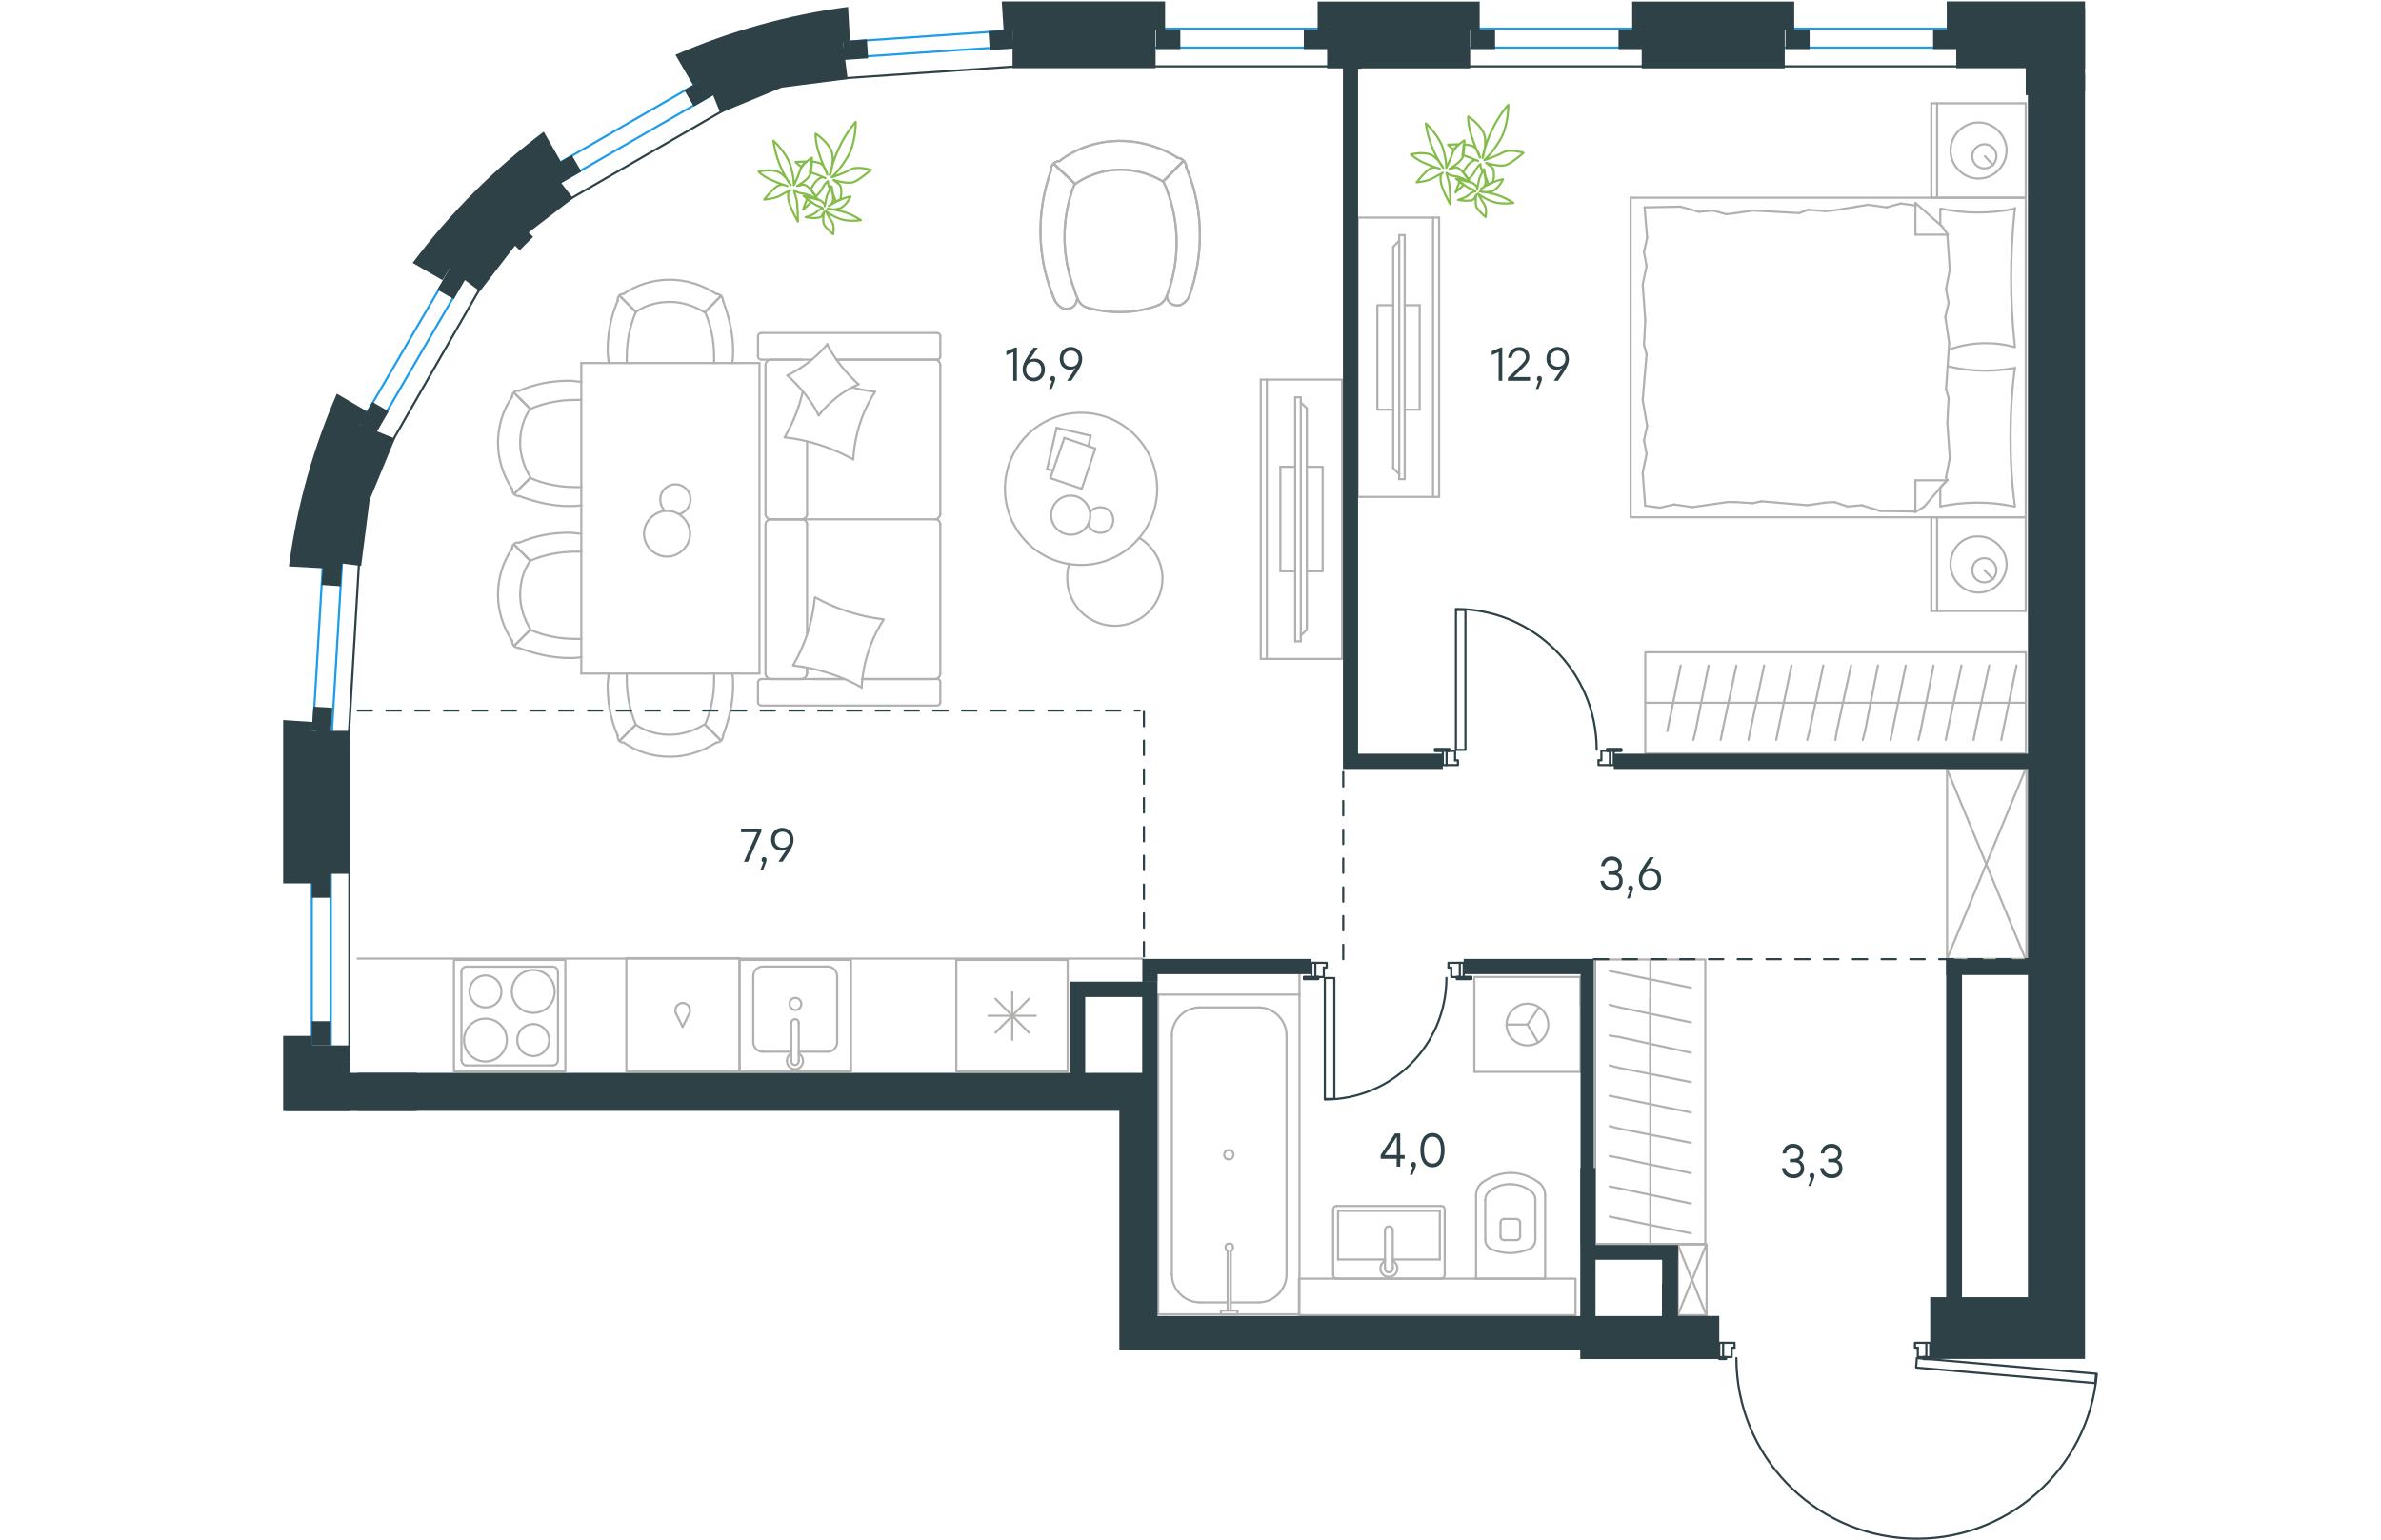 <?xml version="1.0" encoding="utf-8"?>
<!-- Generator: Adobe Illustrator 26.5.0, SVG Export Plug-In . SVG Version: 6.00 Build 0)  -->
<svg version="1.1" id="Слой_1" xmlns="http://www.w3.org/2000/svg" xmlns:xlink="http://www.w3.org/1999/xlink" x="0px" y="0px"
	 viewBox="0 0 1261.1 1070" style="enable-background:new 0 0 1261.1 1070;" xml:space="preserve" width="883" height="571">
<style type="text/css">
	.st0{fill:none;stroke:#1D9CEB;stroke-width:1.5;stroke-linecap:round;stroke-linejoin:round;stroke-miterlimit:22.926;}
	.st1{fill:none;stroke:#B2B1B0;stroke-width:1.5;stroke-linecap:round;stroke-linejoin:round;stroke-miterlimit:22.926;}
	.st2{fill:none;stroke:#B2B1B0;stroke-width:1.5;stroke-linecap:round;stroke-linejoin:round;stroke-miterlimit:22.926;}
	.st3{fill:none;stroke:#2D4146;stroke-width:1.5;stroke-linecap:round;stroke-linejoin:round;stroke-miterlimit:10;}
	.st4{fill:none;stroke:#2D4146;stroke-width:1.5;stroke-linecap:round;stroke-linejoin:round;stroke-miterlimit:22.926;}
	
		.st5{fill:none;stroke:#2D4146;stroke-width:1.5;stroke-linecap:round;stroke-linejoin:round;stroke-miterlimit:22.926;stroke-dasharray:10;}
	.st6{fill-rule:evenodd;clip-rule:evenodd;fill:#2D4146;}
	.st7{enable-background:new    ;}
	.st8{fill:#2D4146;}
	.st9{fill:none;stroke:#84BC4A;stroke-width:1.5;stroke-linecap:round;stroke-linejoin:round;stroke-miterlimit:22.926;}
</style>
<line class="st0" x1="383.8" y1="40.6" x2="517.7" y2="31.5"/>
<line class="st0" x1="381.5" y1="29.7" x2="515.4" y2="20.5"/>
<line class="st0" x1="190.3" y1="114.2" x2="306.5" y2="47.1"/>
<g>
	<line class="st1" x1="1211" y1="359.5" x2="1211" y2="424.6"/>
	<line class="st1" x1="1145.4" y1="424.6" x2="1145.4" y2="359.5"/>
	<line class="st1" x1="1145.4" y1="359.5" x2="1211" y2="359.5"/>
	<line class="st1" x1="1211" y1="424.6" x2="1145.4" y2="424.6"/>
	<line class="st1" x1="1182.2" y1="396.3" x2="1188.4" y2="402.5"/>
	<line class="st1" x1="1149.4" y1="424.6" x2="1149.4" y2="359.5"/>
	<path class="st1" d="M1158.7,392.3c0,10.6,8.9,19.5,19.5,19.5s19.5-8.9,19.5-19.5s-8.9-19.5-19.5-19.5
		C1167.1,372.3,1158.7,381.2,1158.7,392.3z"/>
	<path class="st1" d="M1173.8,396.3c0,4.9,4,8.4,8.4,8.4c4.9,0,8.4-4,8.4-8.4c0-4.9-4-8.4-8.4-8.4S1173.8,391.4,1173.8,396.3z"/>
	<line class="st1" x1="1211" y1="137.4" x2="1211" y2="359.5"/>
	<line class="st1" x1="1151.6" y1="156.2" x2="1151.6" y2="145"/>
	<line class="st1" x1="1156.5" y1="333.8" x2="1134.3" y2="333.8"/>
	<line class="st1" x1="1151.6" y1="338.7" x2="1156.5" y2="333.8"/>
	<line class="st1" x1="936.4" y1="137.4" x2="1211" y2="137.4"/>
	<line class="st1" x1="1134.3" y1="355.9" x2="1134.3" y2="333.8"/>
	<line class="st1" x1="1211" y1="359.5" x2="936.4" y2="359.5"/>
	<line class="st1" x1="1134.3" y1="141" x2="1152.9" y2="157.4"/>
	<line class="st1" x1="1152.9" y1="157.4" x2="1156.9" y2="163.1"/>
	<line class="st1" x1="1151.6" y1="352" x2="1151.6" y2="339"/>
	<line class="st1" x1="1156.5" y1="163.1" x2="1134.3" y2="163.1"/>
	<line class="st1" x1="1156.5" y1="333.3" x2="1140.5" y2="352"/>
	<line class="st1" x1="1140.5" y1="352" x2="1134.3" y2="355.9"/>
	<line class="st1" x1="1134.3" y1="141" x2="1134.3" y2="163.1"/>
	<line class="st1" x1="945.7" y1="239.8" x2="946.6" y2="222.5"/>
	<line class="st1" x1="947.9" y1="296.1" x2="944.8" y2="277.9"/>
	<line class="st1" x1="947.5" y1="315.6" x2="945.7" y2="305.9"/>
	<line class="st1" x1="945.7" y1="305.9" x2="947.9" y2="296.1"/>
	<line class="st1" x1="947.5" y1="246" x2="945.7" y2="239.8"/>
	<line class="st1" x1="944.8" y1="277.9" x2="947.5" y2="246"/>
	<line class="st1" x1="946.5" y1="351.5" x2="944.8" y2="328.5"/>
	<line class="st1" x1="944.8" y1="328.5" x2="947.5" y2="315.6"/>
	<line class="st1" x1="947.9" y1="165.3" x2="946.1" y2="144.1"/>
	<line class="st1" x1="947.5" y1="184.9" x2="945.7" y2="175.1"/>
	<line class="st1" x1="945.7" y1="175.1" x2="947.9" y2="165.3"/>
	<line class="st1" x1="946.6" y1="222.5" x2="944.8" y2="197.7"/>
	<line class="st1" x1="944.8" y1="197.7" x2="947.5" y2="184.9"/>
	<line class="st1" x1="936.4" y1="137.4" x2="936.4" y2="359.5"/>
	<path class="st1" d="M1203.5,241.1c-1.8-16-2.7-31.9-2.7-48.3c0-16,0.9-32.4,2.7-48.3"/>
	<path class="st1" d="M1157.5,243c8.9-3.1,16.7-4.5,26.1-4.5c6.7,0,13.3,0.9,19.5,2.7"/>
	<path class="st1" d="M1203.5,145c-8.4,1.8-17.3,2.7-25.7,2.7c-8.9,0-17.3-0.9-25.7-2.7"/>
	<path class="st1" d="M1203.5,255.8c-6.7,0.9-13.3,1.8-19.5,1.8c-9.3,0-18.2-0.9-27.1-3.1"/>
	<line class="st1" x1="1077.9" y1="348.9" x2="1071.7" y2="349.3"/>
	<line class="st1" x1="1097" y1="351.1" x2="1087.2" y2="352"/>
	<line class="st1" x1="1087.2" y1="352" x2="1077.9" y2="348.9"/>
	<line class="st1" x1="1134.3" y1="355.5" x2="1109.9" y2="355.1"/>
	<line class="st1" x1="1109.9" y1="355.1" x2="1097" y2="351.1"/>
	<line class="st1" x1="1021.1" y1="349.7" x2="1009.2" y2="348.9"/>
	<line class="st1" x1="1071.7" y1="349.3" x2="1059.3" y2="351.1"/>
	<line class="st1" x1="1027.3" y1="348.4" x2="1021.1" y2="349.7"/>
	<line class="st1" x1="1059.3" y1="351.1" x2="1027.3" y2="348.4"/>
	<line class="st1" x1="1009.2" y1="348.9" x2="1003.8" y2="348.9"/>
	<line class="st1" x1="966.6" y1="350.6" x2="956.8" y2="352.8"/>
	<line class="st1" x1="956.8" y1="352.8" x2="947" y2="351.5"/>
	<line class="st1" x1="1003.8" y1="348.9" x2="979.4" y2="352.4"/>
	<line class="st1" x1="979.4" y1="352.4" x2="966.6" y2="350.6"/>
	<line class="st1" x1="1002.9" y1="148.9" x2="1009.2" y2="148.1"/>
	<line class="st1" x1="983.9" y1="147.2" x2="993.6" y2="146.3"/>
	<line class="st1" x1="993.6" y1="146.3" x2="1002.9" y2="148.9"/>
	<line class="st1" x1="946.1" y1="144.1" x2="971" y2="143.6"/>
	<line class="st1" x1="971" y1="143.6" x2="983.9" y2="147.2"/>
	<line class="st1" x1="1059.7" y1="145.8" x2="1071.7" y2="146.7"/>
	<line class="st1" x1="1009.2" y1="148.1" x2="1021.6" y2="146.3"/>
	<line class="st1" x1="1053.5" y1="148.1" x2="1059.7" y2="145.8"/>
	<line class="st1" x1="1021.6" y1="146.3" x2="1053.5" y2="148.1"/>
	<line class="st1" x1="1071.7" y1="146.7" x2="1077" y2="146.3"/>
	<line class="st1" x1="1133.8" y1="142.7" x2="1134.7" y2="142.7"/>
	<line class="st1" x1="1114.3" y1="144.1" x2="1124.1" y2="141.4"/>
	<line class="st1" x1="1124.1" y1="141.4" x2="1133.8" y2="142.7"/>
	<line class="st1" x1="1077" y1="146.3" x2="1101.4" y2="142.3"/>
	<line class="st1" x1="1101.4" y1="142.3" x2="1114.3" y2="144.1"/>
	<path class="st1" d="M1203.5,352c-2.2-16-3.1-31.9-3.1-48.3c0-16,0.9-32.4,3.1-48.3"/>
	<path class="st1" d="M1151.6,352c8.4-1.8,17.3-2.7,25.7-2.7c8.9,0,17.3,0.9,25.7,2.7"/>
	<line class="st1" x1="1157.4" y1="276.6" x2="1156.5" y2="293.9"/>
	<line class="st1" x1="1155.1" y1="220.3" x2="1157.8" y2="238.5"/>
	<line class="st1" x1="1155.6" y1="200.8" x2="1157.4" y2="210.6"/>
	<line class="st1" x1="1157.4" y1="210.6" x2="1155.1" y2="220.3"/>
	<line class="st1" x1="1155.6" y1="270.4" x2="1157.4" y2="276.6"/>
	<line class="st1" x1="1157.8" y1="238.5" x2="1155.6" y2="270.4"/>
	<line class="st1" x1="1156.5" y1="163.1" x2="1158.2" y2="187.5"/>
	<line class="st1" x1="1158.2" y1="187.5" x2="1155.6" y2="200.8"/>
	<line class="st1" x1="1155.6" y1="331.6" x2="1156" y2="333.8"/>
	<line class="st1" x1="1156.5" y1="293.9" x2="1158.2" y2="318.3"/>
	<line class="st1" x1="1158.2" y1="318.3" x2="1155.6" y2="331.6"/>
	<line class="st1" x1="1211" y1="71.8" x2="1211" y2="137.4"/>
	<line class="st1" x1="1145.4" y1="137.4" x2="1145.4" y2="71.8"/>
	<line class="st1" x1="1145.8" y1="71.8" x2="1211" y2="71.8"/>
	<line class="st1" x1="1211" y1="137.4" x2="1145.8" y2="137.4"/>
	<line class="st1" x1="1182.6" y1="108.6" x2="1188.4" y2="114.8"/>
	<line class="st1" x1="1149.4" y1="137.4" x2="1149.4" y2="71.8"/>
	<path class="st1" d="M1158.7,104.6c0,10.6,8.9,19.5,19.5,19.5s19.5-8.9,19.5-19.5s-8.9-19.5-19.5-19.5S1158.7,94,1158.7,104.6z"/>
	<path class="st1" d="M1173.8,108.6c0,4.9,4,8.4,8.4,8.4c4.9,0,8.4-4,8.4-8.4c0-4.9-4-8.4-8.4-8.4S1173.8,104.2,1173.8,108.6z"/>
</g>
<g>
	<g>
		<line class="st1" x1="799.1" y1="345.3" x2="799.1" y2="151.2"/>
		<polyline class="st1" points="803.3,151.2 746.8,151.2 746.8,345.3 803.3,345.3 		"/>
		<line class="st1" x1="803.3" y1="345.3" x2="803.3" y2="151.2"/>
	</g>
	<g>
		<polyline class="st1" points="771.4,212.1 760.4,212.1 760.4,284.7 771.4,284.7 		"/>
		<line class="st1" x1="779.4" y1="284.7" x2="789.8" y2="284.7"/>
		<line class="st1" x1="789.8" y1="284.7" x2="789.8" y2="212.1"/>
		<line class="st1" x1="789.8" y1="212.1" x2="779.4" y2="212.1"/>
		<line class="st1" x1="779.4" y1="333" x2="775.6" y2="333"/>
		<line class="st1" x1="771.4" y1="171.5" x2="775.6" y2="167.3"/>
		<line class="st1" x1="775.6" y1="329.5" x2="771.4" y2="325.3"/>
		<line class="st1" x1="775.6" y1="163.4" x2="775.6" y2="333"/>
		<line class="st1" x1="779.4" y1="333" x2="779.4" y2="163.4"/>
		<line class="st1" x1="779.4" y1="163.4" x2="775.6" y2="163.4"/>
		<line class="st1" x1="771.4" y1="325.3" x2="771.4" y2="171.5"/>
	</g>
</g>
<g>
	<line class="st1" x1="946.6" y1="488.4" x2="1054.7" y2="488.4"/>
	<line class="st1" x1="1037.6" y1="514.2" x2="1038.8" y2="508.1"/>
	<line class="st1" x1="1038.8" y1="508.1" x2="1048.2" y2="462.5"/>
	<line class="st1" x1="1018.3" y1="514.2" x2="1019.5" y2="508.1"/>
	<line class="st1" x1="1019.5" y1="508.1" x2="1029.2" y2="462.5"/>
	<line class="st1" x1="999" y1="514.2" x2="1000.2" y2="508.1"/>
	<line class="st1" x1="1000.2" y1="508.1" x2="1009.9" y2="462.5"/>
	<line class="st1" x1="980" y1="514.2" x2="981.5" y2="508.1"/>
	<line class="st1" x1="981.5" y1="508.1" x2="990.6" y2="462.5"/>
	<line class="st1" x1="961.9" y1="508.1" x2="971.2" y2="462.5"/>
	<rect x="946.6" y="453.3" class="st1" width="264.5" height="70.4"/>
	<line class="st1" x1="1054.7" y1="488.4" x2="1211.1" y2="488.4"/>
	<line class="st1" x1="1194" y1="514.2" x2="1195.2" y2="508.1"/>
	<line class="st1" x1="1195.2" y1="508.1" x2="1204.6" y2="462.5"/>
	<line class="st1" x1="1174.7" y1="514.2" x2="1175.9" y2="508.1"/>
	<line class="st1" x1="1175.9" y1="508.1" x2="1185.6" y2="462.5"/>
	<line class="st1" x1="1155.4" y1="514.2" x2="1156.6" y2="508.1"/>
	<line class="st1" x1="1156.6" y1="508.1" x2="1166.3" y2="462.5"/>
	<line class="st1" x1="1136.4" y1="514.2" x2="1137.9" y2="508.1"/>
	<line class="st1" x1="1137.9" y1="508.1" x2="1146.9" y2="462.5"/>
	<line class="st1" x1="1117" y1="514.2" x2="1118.3" y2="508.1"/>
	<line class="st1" x1="1118.3" y1="508.1" x2="1127.6" y2="462.5"/>
	<line class="st1" x1="1097.7" y1="514.2" x2="1099.3" y2="508.1"/>
	<line class="st1" x1="1099.3" y1="508.1" x2="1108.3" y2="462.5"/>
	<line class="st1" x1="1078.7" y1="514.2" x2="1079.7" y2="508.1"/>
	<line class="st1" x1="1079.7" y1="508.1" x2="1089.6" y2="462.5"/>
	<line class="st1" x1="1060.7" y1="508.1" x2="1070.3" y2="462.5"/>
	<line class="st1" x1="1059.1" y1="514.2" x2="1060.7" y2="508.1"/>
</g>
<g>
	<line class="st1" x1="364.1" y1="440.6" x2="364.1" y2="364.4"/>
	<line class="st1" x1="456.7" y1="233.7" x2="456.7" y2="247.6"/>
	<line class="st1" x1="456.7" y1="253.8" x2="456.7" y2="357.3"/>
	<line class="st1" x1="389.7" y1="471.9" x2="367.9" y2="471.9"/>
	<line class="st1" x1="452.8" y1="471.9" x2="402.3" y2="471.9"/>
	<line class="st1" x1="452.8" y1="249.9" x2="384.5" y2="249.9"/>
	<line class="st1" x1="360.5" y1="360.9" x2="338.8" y2="360.9"/>
	<line class="st1" x1="364.1" y1="357.3" x2="364.1" y2="306.9"/>
	<line class="st1" x1="330" y1="488" x2="330" y2="474.1"/>
	<line class="st1" x1="338.8" y1="360.9" x2="360.5" y2="360.9"/>
	<line class="st1" x1="335.2" y1="253.8" x2="335.2" y2="357.3"/>
	<line class="st1" x1="384.5" y1="249.9" x2="454.4" y2="249.9"/>
	<line class="st1" x1="456.7" y1="364.4" x2="456.7" y2="468"/>
	<line class="st1" x1="456.7" y1="474.1" x2="456.7" y2="488"/>
	<line class="st1" x1="364.1" y1="468" x2="364.1" y2="464.1"/>
	<line class="st1" x1="332.6" y1="471.9" x2="389.7" y2="471.9"/>
	<line class="st1" x1="364.1" y1="468" x2="364.1" y2="464.1"/>
	<line class="st1" x1="338.8" y1="471.9" x2="360.5" y2="471.9"/>
	<line class="st1" x1="338.8" y1="360.9" x2="360.5" y2="360.9"/>
	<line class="st1" x1="335.2" y1="364.4" x2="335.2" y2="468"/>
	<line class="st1" x1="402.3" y1="471.9" x2="454.4" y2="471.9"/>
	<line class="st1" x1="332.6" y1="231.4" x2="454.4" y2="231.4"/>
	<line class="st1" x1="330" y1="247.6" x2="330" y2="233.7"/>
	<line class="st1" x1="367.5" y1="249.9" x2="332.6" y2="249.9"/>
	<line class="st1" x1="360.5" y1="360.9" x2="452.8" y2="360.9"/>
	<line class="st1" x1="360.5" y1="249.9" x2="338.8" y2="249.9"/>
	<path class="st1" d="M332.6,471.9c-1.9,0-2.6,1.3-2.6,2.3"/>
	<path class="st1" d="M454.4,249.9c1.6,0,2.3-1.3,2.3-2.3"/>
	<path class="st1" d="M330,247.6c0,1.6,1.3,2.3,2.3,2.3"/>
	<path class="st1" d="M364.1,364.4c0-1.8-1.6-3.6-3.9-3.6"/>
	<path class="st1" d="M338.8,249.9c-1.8,0-3.6,1.6-3.6,3.9"/>
	<path class="st1" d="M335.2,468c0,1.9,1.6,3.9,3.9,3.9"/>
	<path class="st1" d="M456.7,364.4c0-1.8-1.6-3.6-3.9-3.6"/>
	<path class="st1" d="M339.1,360.9c-1.9,0-3.9,1.5-3.9,3.6"/>
	<path class="st1" d="M452.8,360.9c1.9,0,3.9-1.6,3.9-3.9"/>
	<path class="st1" d="M330,488c0,1.6,1.3,2.3,2.3,2.3h122.1c1.6,0,2.3-1.3,2.3-2.3"/>
	<path class="st1" d="M335.2,357.3c0,1.8,1.6,3.6,3.9,3.6"/>
	<path class="st1" d="M456.7,233.7c0-1.6-1.3-2.3-2.3-2.3"/>
	<path class="st1" d="M452.8,471.9c1.9,0,3.9-1.6,3.9-3.9"/>
	<path class="st1" d="M456.7,474.1c0-1.6-1.3-2.3-2.3-2.3"/>
	<path class="st1" d="M456.7,253.8c0-1.9-1.6-3.9-3.9-3.9"/>
	<path class="st1" d="M359.7,471.9c2.2,0,4.3-1.6,4.3-3.9"/>
	<path class="st1" d="M360.2,360.9c1.9,0,3.9-1.5,3.9-3.6"/>
	<path class="st1" d="M332.6,231.4c-1.9,0-2.6,1.3-2.6,2.3"/>
	<path class="st1" d="M369.9,415.2c14.6,8.1,30.8,13.3,47.3,15.2"/>
	<path class="st1" d="M378,239.2c5.5,10.7,13,19.7,21.7,27.8"/>
	<path class="st1" d="M400,267c-10.7,4.5-20.4,12.3-27.9,21.7"/>
	<path class="st1" d="M417.2,430.8c-9.1,13.9-14.3,30.4-15.2,47.2"/>
	<path class="st1" d="M395.8,319.1c-14.6-8.1-30.8-13.3-47.3-15.2"/>
	<path class="st1" d="M348.5,303.9c5.8-10,10-20.4,12.6-31.7"/>
	<path class="st1" d="M411.4,272.2c-9.1,13.9-14.3,30.4-15.2,47.2"/>
	<path class="st1" d="M402,477.7c-14.6-8.1-30.8-13.3-47.3-15.2"/>
	<path class="st1" d="M354.3,462.5c8.4-14.2,13.6-30.4,15.2-47.2"/>
	<path class="st1" d="M372.2,288.7c-5.2-10.7-13-19.7-21.7-27.8"/>
	<path class="st1" d="M395.8,269.3c4.9,1.3,10.4,2.3,15.2,2.9"/>
	<path class="st1" d="M350.4,260.9c10.7-5.2,20.1-12.6,27.9-21.7"/>
</g>
<g>
	<line class="st1" x1="537.5" y1="297.3" x2="561.2" y2="302.8"/>
	<line class="st1" x1="561.2" y1="302.8" x2="559.7" y2="310.1"/>
	<line class="st1" x1="535.2" y1="326.9" x2="530.9" y2="326.1"/>
	<line class="st1" x1="530.9" y1="326.1" x2="537.5" y2="297.3"/>
	<line class="st1" x1="542.9" y1="304.3" x2="564.4" y2="311.7"/>
	<line class="st1" x1="564.4" y1="311.7" x2="555" y2="339.7"/>
	<line class="st1" x1="555" y1="339.7" x2="533.2" y2="332.3"/>
	<line class="st1" x1="533.2" y1="332.3" x2="542.9" y2="304.3"/>
	
		<ellipse transform="matrix(0.707 -0.707 0.707 0.707 -77.76 491.657)" class="st2" cx="554.6" cy="339.7" rx="52.9" ry="52.9"/>
	<path class="st1" d="M560.9,358c0-7.4-6.2-13.6-13.6-13.6c-7.4,0-13.6,6.2-13.6,13.6s6.2,13.6,13.6,13.6
		C555,371.6,560.9,365.7,560.9,358z"/>
	<path class="st1" d="M560.9,355.6c1.6-1.9,4.3-3.1,7-3.1c5.1,0,9,3.9,9,8.9c0,5.1-3.9,8.9-9,8.9c-3.9,0-7-2.3-8.6-5.8"/>
	<path class="st1" d="M595.1,373.9c9.7,5.8,16,16.7,16,28c0,18.3-14.8,33-33.1,33s-33.1-14.8-33.1-33c0-3.2,0.3-6.5,1.3-9.7"/>
</g>
<g>
	<g>
		<line class="st1" x1="683.6" y1="263.8" x2="683.6" y2="457.9"/>
		<polyline class="st1" points="679.4,457.9 735.9,457.9 735.9,263.8 679.4,263.8 		"/>
		<line class="st1" x1="679.4" y1="263.8" x2="679.4" y2="457.9"/>
	</g>
	<g>
		<polyline class="st1" points="711.4,397 722.4,397 722.4,324.4 711.4,324.4 		"/>
		<line class="st1" x1="703.3" y1="324.4" x2="693" y2="324.4"/>
		<line class="st1" x1="693" y1="324.4" x2="693" y2="397"/>
		<line class="st1" x1="693" y1="397" x2="703.3" y2="397"/>
		<line class="st1" x1="703.3" y1="276.1" x2="707.2" y2="276.1"/>
		<line class="st1" x1="711.4" y1="437.6" x2="707.2" y2="441.8"/>
		<line class="st1" x1="707.2" y1="279.6" x2="711.4" y2="283.8"/>
		<line class="st1" x1="707.2" y1="445.7" x2="707.2" y2="276.1"/>
		<line class="st1" x1="703.3" y1="276.1" x2="703.3" y2="445.7"/>
		<line class="st1" x1="703.3" y1="445.7" x2="707.2" y2="445.7"/>
		<line class="st1" x1="711.4" y1="283.8" x2="711.4" y2="437.6"/>
	</g>
</g>
<g>
	<line class="st1" x1="331" y1="252.3" x2="331" y2="468.1"/>
	<line class="st1" x1="331" y1="468.1" x2="207.2" y2="468.1"/>
	<line class="st1" x1="207.2" y1="468.1" x2="207.2" y2="252.3"/>
	<line class="st1" x1="207.2" y1="252.3" x2="331" y2="252.3"/>
	<path class="st1" d="M266.8,386.8c8.6,0,16-7.4,16-15.9c0-8.6-7.4-15.9-16-15.9s-16,7.4-16,15.9
		C250.8,379.8,258.2,386.8,266.8,386.8z"/>
	<path class="st1" d="M265.2,354.9c-1.9-1.9-3.1-4.7-3.1-7.8c0-5.8,4.7-10.5,10.5-10.5s10.5,4.7,10.5,10.5c0,4.7-3.1,8.6-7.4,10.1"
		/>
	<path class="st1" d="M171.7,389.7c-4.9,7-7,15.3-7,23.7c0,8.4,2.8,16.7,7,23.7"/>
	<path class="st1" d="M207.2,370.9c-2.8,0-5.6-0.7-8.4-0.7c-11.9,0-23.7,2.1-34.9,7"/>
	<path class="st1" d="M164,450.3c11.2,4.2,23,7,34.9,7c2.8,0,5.6,0,8.4-0.7"/>
	<path class="st1" d="M207.2,383.4c-1.4,0-2.8,0-4.2,0c-10.5,0-21.6,2.1-31.4,6.3"/>
	<path class="st1" d="M171.7,437.7c9.8,4.2,20.2,6.3,31.4,6.3c1.4,0,2.8,0,4.2,0"/>
	<path class="st1" d="M159.1,381.3c-6.3,9.1-9.8,20.2-9.8,32c0,11.1,3.5,22.3,9.8,32"/>
	<line class="st1" x1="171.7" y1="389.7" x2="160.5" y2="378.5"/>
	<line class="st1" x1="171.7" y1="437.7" x2="160.5" y2="448.9"/>
	<line class="st1" x1="171.7" y1="389.7" x2="160.5" y2="378.5"/>
	<line class="st1" x1="171.7" y1="437.7" x2="160.5" y2="448.9"/>
	<path class="st1" d="M159.1,445.4c0,2.8,2.1,4.9,4.9,4.9"/>
	<path class="st1" d="M164,377.1c-2.8-0.5-4.9,1.4-4.9,4.2"/>
	<path class="st1" d="M171.7,284.1c-4.9,7-7,15.3-7,23.7c0,8.4,2.8,16.7,7,23.7"/>
	<path class="st1" d="M207.2,265.3c-2.8,0-5.6-0.7-8.4-0.7c-11.9,0-23.7,2.1-34.9,7"/>
	<path class="st1" d="M164,344.7c11.2,4.2,23,7,34.9,7c2.8,0,5.6,0,8.4-0.7"/>
	<path class="st1" d="M207.2,277.9c-1.4,0-2.8,0-4.2,0c-10.5,0-21.6,2.1-31.4,6.3"/>
	<path class="st1" d="M171.7,332.2c9.8,4.2,20.2,6.3,31.4,6.3c1.4,0,2.8,0,4.2,0"/>
	<path class="st1" d="M159.1,275.8c-6.3,9.1-9.8,20.2-9.8,32c0,11.1,3.5,22.3,9.8,32"/>
	<line class="st1" x1="171.7" y1="284.1" x2="160.5" y2="273"/>
	<line class="st1" x1="171.7" y1="332.2" x2="160.5" y2="343.3"/>
	<line class="st1" x1="171.7" y1="284.1" x2="160.5" y2="273"/>
	<line class="st1" x1="171.7" y1="332.2" x2="160.5" y2="343.3"/>
	<path class="st1" d="M159.1,339.9c0,2.8,2.1,4.9,4.9,4.9"/>
	<path class="st1" d="M164,271.6c-2.8-0.5-4.9,1.4-4.9,4.2"/>
	<path class="st1" d="M245.1,503.6c7,4.9,15.3,7,23.7,7c8.4,0,16.7-2.8,23.7-7"/>
	<path class="st1" d="M226.2,468.1c0,2.8-0.7,5.6-0.7,8.4c0,11.8,2.1,23.7,7,34.8"/>
	<path class="st1" d="M305.7,511.2c4.2-11.1,7-23,7-34.8c0-2.8,0-5.6-0.7-8.4"/>
	<path class="st1" d="M238.8,468.1c0,1.4,0,2.8,0,4.2c0,10.4,2.1,21.6,6.3,31.3"/>
	<path class="st1" d="M293.2,503.6c4.2-9.8,6.3-20.2,6.3-31.3c0-1.4,0-2.8,0-4.2"/>
	<path class="st1" d="M236.7,516.1c9.1,6.3,20.2,9.8,32.1,9.8c11.2,0,22.3-3.5,32.1-9.8"/>
	<line class="st1" x1="245.1" y1="503.6" x2="233.9" y2="514.7"/>
	<line class="st1" x1="293.2" y1="503.6" x2="304.3" y2="514.7"/>
	<line class="st1" x1="245.1" y1="503.6" x2="233.9" y2="514.7"/>
	<line class="st1" x1="293.2" y1="503.6" x2="304.3" y2="514.7"/>
	<path class="st1" d="M300.8,516.1c2.8,0,4.9-2.1,4.9-4.9"/>
	<path class="st1" d="M232.5,511.2c-0.5,2.8,1.4,4.9,4.2,4.9"/>
	<path class="st1" d="M245.1,216.8c7-4.9,15.3-7,23.7-7c8.4,0,16.7,2.8,23.7,7"/>
	<path class="st1" d="M226.2,252.3c0-2.8-0.7-5.6-0.7-8.4c0-11.8,2.1-23.7,7-34.8"/>
	<path class="st1" d="M305.7,209.1c4.2,11.1,7,23,7,34.8c0,2.8,0,5.6-0.7,8.4"/>
	<path class="st1" d="M238.8,252.3c0-1.4,0-2.8,0-4.2c0-10.4,2.1-21.6,6.3-31.3"/>
	<path class="st1" d="M293.2,216.8c4.2,9.8,6.3,20.2,6.3,31.3c0,1.4,0,2.8,0,4.2"/>
	<path class="st1" d="M236.7,204.2c9.1-6.3,20.2-9.8,32.1-9.8c11.2,0,22.3,3.5,32.1,9.8"/>
	<line class="st1" x1="245.1" y1="216.8" x2="233.9" y2="205.6"/>
	<line class="st1" x1="293.2" y1="216.8" x2="304.3" y2="205.6"/>
	<line class="st1" x1="245.1" y1="216.8" x2="233.9" y2="205.6"/>
	<line class="st1" x1="293.2" y1="216.8" x2="304.3" y2="205.6"/>
	<path class="st1" d="M300.8,204.2c2.8,0,4.9,2.1,4.9,4.9"/>
	<path class="st1" d="M232.5,209.1c-0.5-2.8,1.4-4.9,4.2-4.9"/>
</g>
<g>
	<path class="st1" d="M559.6,214c-3.7-0.9-6.2-3.2-7.4-6.3"/>
	<path class="st1" d="M607.9,212.2c-15.5,5.8-32.3,6.1-48.3,1.8"/>
	<path class="st1" d="M536.1,208.4c-0.4-1.2-1.1-2.2-1.4-3.5c-11-27.8-11.1-58.7-0.9-86.9"/>
	<path class="st1" d="M552.2,207.7c-0.8-1.9-1.7-3.8-2.2-6c-9.3-24-9.3-50.5,0.1-74.1"/>
	<path class="st1" d="M614,205.9c-1.3,3-3.1,5.1-6.1,6.3"/>
	<path class="st1" d="M627.3,115.6c0.4,1.2,1.1,2.2,1.4,3.5c11,27.8,11.1,58.7,0.9,86.9"/>
	<path class="st1" d="M611.6,126.1c0.8,1.9,2,3.6,2.5,5.7c9.1,23.7,9.1,50.1-0.1,74.1"/>
	<path class="st1" d="M550.4,127.9c3.7-2.6,7.3-4.6,11.7-6.2c16.5-6.5,34.9-4.4,49.8,4.7"/>
	<path class="st1" d="M539.6,111.9c4.8-3.9,10.3-6.7,15.7-9c21.5-8.6,46.4-5.9,66.3,6.7"/>
	<line class="st1" x1="611.6" y1="126.1" x2="625.6" y2="111.8"/>
	<line class="st1" x1="550.4" y1="127.9" x2="535.5" y2="113.8"/>
	<line class="st1" x1="550.4" y1="127.9" x2="535.5" y2="113.8"/>
	<line class="st1" x1="611.6" y1="126.1" x2="625.6" y2="111.8"/>
	<path class="st1" d="M621.3,109.8c2.4-0.2,5,1.5,5.8,4c0.5,0.7,0.4,1.2,0.5,2.1"/>
	<path class="st1" d="M533.5,118.2c-0.2-2.4,1.5-5,4-5.8c0.7-0.5,1.2-0.4,2.1-0.5"/>
	<path class="st1" d="M629.6,206c-0.8,2.3-4.7,6.4-7.8,6.3c-3.2-0.1-6.9-1.1-7.7-6.4"/>
	<path class="st1" d="M536.1,208.4c0.8,2.3,4.7,6.4,7.8,6.3c3.2-0.1,6.9-1.1,7.7-6.4"/>
</g>
<g>
	<path class="st1" d="M559.6,214c-3.7-0.9-6.2-3.2-7.4-6.3"/>
	<path class="st1" d="M607.9,212.2c-15.5,5.8-32.3,6.1-48.3,1.8"/>
	<path class="st1" d="M536.1,208.4c-0.4-1.2-1.1-2.2-1.4-3.5c-11-27.8-11.1-58.7-0.9-86.9"/>
	<path class="st1" d="M552.2,207.7c-0.8-1.9-1.7-3.8-2.2-6c-9.3-24-9.3-50.5,0.1-74.1"/>
	<path class="st1" d="M614,205.9c-1.3,3-3.1,5.1-6.1,6.3"/>
	<path class="st1" d="M627.3,115.6c0.4,1.2,1.1,2.2,1.4,3.5c11,27.8,11.1,58.7,0.9,86.9"/>
	<path class="st1" d="M611.6,126.1c0.8,1.9,2,3.6,2.5,5.7c9.1,23.7,9.1,50.1-0.1,74.1"/>
	<path class="st1" d="M550.4,127.9c3.7-2.6,7.3-4.6,11.7-6.2c16.5-6.5,34.9-4.4,49.8,4.7"/>
	<path class="st1" d="M539.6,111.9c4.8-3.9,10.3-6.7,15.7-9c21.5-8.6,46.4-5.9,66.3,6.7"/>
	<line class="st1" x1="611.6" y1="126.1" x2="625.6" y2="111.8"/>
	<line class="st1" x1="550.4" y1="127.9" x2="535.5" y2="113.8"/>
	<line class="st1" x1="550.4" y1="127.9" x2="535.5" y2="113.8"/>
	<line class="st1" x1="611.6" y1="126.1" x2="625.6" y2="111.8"/>
	<path class="st1" d="M621.3,109.8c2.4-0.2,5,1.5,5.8,4c0.5,0.7,0.4,1.2,0.5,2.1"/>
	<path class="st1" d="M533.5,118.2c-0.2-2.4,1.5-5,4-5.8c0.7-0.5,1.2-0.4,2.1-0.5"/>
	<path class="st1" d="M629.6,206c-0.8,2.3-4.7,6.4-7.8,6.3c-3.2-0.1-6.9-1.1-7.7-6.4"/>
	<path class="st1" d="M536.1,208.4c0.8,2.3,4.7,6.4,7.8,6.3c3.2-0.1,6.9-1.1,7.7-6.4"/>
</g>
<g>
	<line class="st1" x1="545.2" y1="667.1" x2="545.2" y2="744.6"/>
	<line class="st1" x1="506.7" y1="689.6" x2="506.7" y2="722.6"/>
	<line class="st1" x1="495" y1="717.7" x2="518.4" y2="694.1"/>
	<line class="st1" x1="495" y1="694.1" x2="518.4" y2="717.7"/>
	<line class="st1" x1="490.1" y1="705.9" x2="523" y2="705.9"/>
	<line class="st1" x1="545.2" y1="744.6" x2="467.8" y2="744.6"/>
	<line class="st1" x1="467.8" y1="667.1" x2="467.8" y2="744.6"/>
	<line class="st1" x1="545.2" y1="667.1" x2="467.8" y2="667.1"/>
</g>
<g>
	<rect x="317.2" y="667.1" class="st1" width="77.4" height="77.5"/>
	<line class="st1" x1="353.1" y1="711" x2="353.1" y2="737"/>
	<line class="st1" x1="358.3" y1="730.9" x2="378.6" y2="730.9"/>
	<line class="st1" x1="378.6" y1="671.7" x2="333.1" y2="671.7"/>
	<line class="st1" x1="333.1" y1="730.9" x2="353.1" y2="730.9"/>
	<line class="st1" x1="326.7" y1="678.2" x2="326.7" y2="724.4"/>
	<line class="st1" x1="358.3" y1="737" x2="358.3" y2="711"/>
	<line class="st1" x1="385" y1="724.4" x2="385" y2="678.2"/>
	<path class="st1" d="M353.1,711L353.1,711c0-1.5,1.1-2.7,2.6-2.7s2.6,1.1,2.6,2.7"/>
	<path class="st1" d="M385,724.4c0,3.4-3,6.5-6.4,6.5"/>
	<path class="st1" d="M358.3,732.1c1.9,1.1,3,3.1,3,5.3c0,3.1-2.6,5.7-5.6,5.7s-5.6-2.7-5.6-5.7c0-2.3,1.1-4.2,3-5.3"/>
	<path class="st1" d="M326.7,678.2c0-3.4,3-6.5,6.4-6.5"/>
	<path class="st1" d="M333.1,730.9c-3.4,0-6.4-3.1-6.4-6.5"/>
	<path class="st1" d="M378.6,671.7c3.4,0,6.4,3.1,6.4,6.5"/>
	<path class="st1" d="M358.3,737v0.4c0,1.5-1.1,2.7-2.6,2.7s-2.6-1.1-2.6-2.7V737"/>
	<path class="st1" d="M351.9,697.7c0,2.3,1.9,4.2,4.1,4.2c2.3,0,4.1-1.9,4.1-4.2s-1.9-4.2-4.1-4.2
		C353.4,693.5,351.9,695.4,351.9,697.7z"/>
</g>
<g>
	<path class="st1" d="M151.7,689c0-6.1-5-11.1-11.1-11.1s-11.1,5-11.1,11.1s5,11.1,11.1,11.1C146.8,700.1,151.7,695.5,151.7,689z"/>
	<path class="st1" d="M155.5,722.8c0-8-6.5-14.9-14.9-14.9c-8,0-14.9,6.5-14.9,14.9c0,8,6.5,14.9,14.9,14.9
		C148.7,737.7,155.5,730.8,155.5,722.8z"/>
	<path class="st1" d="M184.9,722.8c0-6.1-5-11.1-11.1-11.1s-11.1,5-11.1,11.1s5,11.1,11.1,11.1C180,733.9,184.9,728.9,184.9,722.8z"
		/>
	<path class="st1" d="M188.7,689c0-8-6.5-14.9-14.9-14.9c-8,0-14.9,6.5-14.9,14.9c0,8,6.5,14.9,14.9,14.9S188.7,697.5,188.7,689z"/>
	<line class="st1" x1="123.9" y1="736.5" x2="123.9" y2="675.6"/>
	<line class="st1" x1="187.6" y1="740.4" x2="127.3" y2="740.4"/>
	<line class="st1" x1="191" y1="675.6" x2="191" y2="736.5"/>
	<line class="st1" x1="127.3" y1="671.8" x2="187.6" y2="671.8"/>
	<path class="st1" d="M191,736.5L191,736.5c0,2.3-1.5,3.8-3.4,3.8"/>
	<path class="st1" d="M123.9,675.6L123.9,675.6c0-2.3,1.5-3.8,3.4-3.8"/>
	<path class="st1" d="M127.3,740.4L127.3,740.4c-1.9,0-3.4-1.9-3.4-3.8"/>
	<path class="st1" d="M187.6,671.8L187.6,671.8c1.9,0,3.4,1.9,3.4,3.8"/>
	<rect x="118.7" y="667.1" class="st1" width="77.4" height="77.5"/>
</g>
<g>
	<rect x="238.5" y="665.9" class="st1" width="78.6" height="78.7"/>
	<line class="st1" x1="277.6" y1="713.6" x2="282.3" y2="704.3"/>
	<line class="st1" x1="273" y1="704.3" x2="277.6" y2="713.6"/>
	<path class="st1" d="M273,704.3c-0.4-0.8-0.4-1.6-0.4-2.3c0-2.7,2.3-5,5.1-5"/>
	<path class="st1" d="M282.3,704.3c0.4-0.8,0.4-1.6,0.4-2.3c0-2.7-2.3-5-5.1-5"/>
</g>
<line class="st1" x1="51.8" y1="666.2" x2="597.2" y2="666.2"/>
<g>
	<line class="st1" x1="828.6" y1="888.6" x2="877" y2="888.6"/>
	<g>
		<line class="st1" x1="829" y1="830.8" x2="829" y2="888.6"/>
		<line class="st1" x1="870.2" y1="861.3" x2="870.2" y2="834"/>
		<line class="st1" x1="835.4" y1="834" x2="835.4" y2="861.3"/>
		<line class="st1" x1="859.6" y1="859.7" x2="859.6" y2="849.8"/>
		<line class="st1" x1="846" y1="849.8" x2="846" y2="859.7"/>
		<line class="st1" x1="848.6" y1="861.8" x2="857" y2="861.8"/>
		<line class="st1" x1="877" y1="888.6" x2="877" y2="830.8"/>
		<line class="st1" x1="857" y1="847.1" x2="848.6" y2="847.1"/>
		<path class="st1" d="M872.8,821.9c-5.8-4.2-12.6-6.8-19.5-6.8c0,0,0,0-0.5,0"/>
		<path class="st1" d="M857,861.8c1.6,0,2.6-1.1,2.6-2.6"/>
		<path class="st1" d="M867,867.6c2.1-1.6,3.2-3.7,3.2-6.3"/>
		<path class="st1" d="M859.6,849.8c0-1.6-1.1-2.6-2.6-2.6"/>
		<path class="st1" d="M867,827.7c-4.2-3.2-8.9-4.7-14.2-4.7"/>
		<path class="st1" d="M848.6,847.1c-1.6,0-2.6,1.1-2.6,2.6"/>
		<path class="st1" d="M846,859.2c0,1.6,1.1,2.6,2.6,2.6"/>
		<path class="st1" d="M835.4,861.3c0,2.6,1.1,4.7,3.2,6.3"/>
		<path class="st1" d="M838.6,867.6c4.2,2.1,9.5,3.2,14.2,3.2s9.5-1.1,14.2-3.2"/>
		<path class="st1" d="M838.6,827.7c-2.1,1.6-3.2,3.7-3.2,6.3"/>
		<path class="st1" d="M853.2,815.1L853.2,815.1c-7.4,0-14.2,2.6-20,6.8"/>
		<path class="st1" d="M877,830.8c0-3.7-1.6-6.8-4.2-8.9"/>
		<path class="st1" d="M833.2,821.9c-2.6,2.1-4.2,5.3-4.2,8.9"/>
		<path class="st1" d="M852.8,822.9L852.8,822.9c-5.3,0-10,1.6-14.2,4.7"/>
		<path class="st1" d="M870.2,834c0-2.6-1.1-4.7-3.2-6.3"/>
	</g>
	<rect x="705.9" y="888.6" class="st1" width="192.2" height="25.4"/>
</g>
<g>
	<line class="st1" x1="803.8" y1="841.5" x2="803.8" y2="875.3"/>
	<line class="st1" x1="803.8" y1="875.3" x2="771.1" y2="875.3"/>
	<line class="st1" x1="765.7" y1="875.3" x2="733.1" y2="875.3"/>
	<line class="st1" x1="733.1" y1="841.5" x2="803.8" y2="841.5"/>
	<line class="st1" x1="733.1" y1="875.3" x2="733.1" y2="841.5"/>
	<line class="st1" x1="732" y1="888.6" x2="804.9" y2="888.6"/>
	<line class="st1" x1="729.7" y1="840.7" x2="729.7" y2="885.9"/>
	<line class="st1" x1="804.9" y1="838.1" x2="732" y2="838.1"/>
	<line class="st1" x1="807.2" y1="885.9" x2="807.2" y2="840.7"/>
	<path class="st1" d="M807.2,840.7c0-1.6-0.9-2.6-2.3-2.6"/>
	<path class="st1" d="M732,838.1c-1.4,0-2.3,1.1-2.3,2.6"/>
	<path class="st1" d="M729.7,885.9c0,1.6,0.9,2.6,2.3,2.6"/>
	<path class="st1" d="M804.9,888.6c0.9,0,2.3-1.1,2.3-2.6"/>
	<line class="st1" x1="765.7" y1="855" x2="765.7" y2="881.1"/>
	<line class="st1" x1="771.1" y1="881.1" x2="771.1" y2="855"/>
	<path class="st1" d="M765.7,855L765.7,855c0-1.5,1.2-2.7,2.7-2.7s2.7,1.2,2.7,2.7l0,0"/>
	<path class="st1" d="M771.1,876.2c2,1,3.2,3,3.2,5.3c0,3.3-2.7,5.9-5.9,5.9c-3.3,0-5.9-2.7-5.9-5.9c0-2.2,1.3-4.3,3.2-5.3"/>
	<path class="st1" d="M771.1,881.1c0,0.1,0,0.3,0,0.4c0,1.5-1.2,2.7-2.7,2.7s-2.7-1.2-2.7-2.7c0-0.1,0-0.3,0-0.4"/>
</g>
<g>
	<line class="st1" x1="655.6" y1="905.1" x2="637" y2="905.1"/>
	<line class="st1" x1="677.9" y1="905.1" x2="658.5" y2="905.1"/>
	<line class="st1" x1="617.6" y1="885.7" x2="617.6" y2="719.5"/>
	<line class="st1" x1="637" y1="700.1" x2="677.9" y2="700.1"/>
	<line class="st1" x1="706.3" y1="691.2" x2="706.3" y2="913.4"/>
	<line class="st1" x1="608.1" y1="691.2" x2="706.3" y2="691.2"/>
	<line class="st1" x1="697.3" y1="719.5" x2="697.3" y2="885.7"/>
	<line class="st1" x1="608.1" y1="913.4" x2="608.1" y2="691.2"/>
	<line class="st1" x1="706.3" y1="913.4" x2="608.1" y2="913.4"/>
	<path class="st1" d="M637,700.1c-10.5,0-19.4,8.9-19.4,19.4"/>
	<path class="st1" d="M677.9,905.1c10.5,0,19.4-8.9,19.4-19.4"/>
	<path class="st1" d="M697.3,719.5c0-10.5-8.9-19.4-19.4-19.4"/>
	<path class="st1" d="M617.6,885.7c0,10.5,8.9,19.4,19.4,19.4"/>
	<line class="st1" x1="613.9" y1="913.4" x2="611.3" y2="913.4"/>
	<line class="st1" x1="656.4" y1="910.8" x2="656.4" y2="869.4"/>
	<line class="st1" x1="658.5" y1="869.4" x2="658.5" y2="910.8"/>
	<line class="st1" x1="663.2" y1="913.4" x2="651.7" y2="913.4"/>
	<line class="st1" x1="651.7" y1="913.4" x2="651.7" y2="910.8"/>
	<line class="st1" x1="651.7" y1="910.8" x2="663.2" y2="910.8"/>
	<line class="st1" x1="663.2" y1="910.8" x2="663.2" y2="913.4"/>
	<path class="st1" d="M658.5,869.4c1-0.5,1.6-1.6,1.6-2.6c0-1.6-1-2.6-2.6-2.6s-2.6,1-2.6,2.6c0,1,0.5,2.1,1.6,2.6"/>
	<path class="st1" d="M657.2,805.7c1.7,0,3.2-1.4,3.2-3.2s-1.4-3.2-3.2-3.2c-1.7,0-3.2,1.4-3.2,3.2
		C654,804.6,655.5,805.7,657.2,805.7z"/>
</g>
<g>
	<line class="st1" x1="827.8" y1="679" x2="827.8" y2="744.9"/>
	<g>
		<line class="st1" x1="901.6" y1="744.9" x2="827.8" y2="744.9"/>
		<line class="st1" x1="901.6" y1="698.8" x2="901.6" y2="679"/>
		<line class="st1" x1="901.6" y1="744.9" x2="901.6" y2="679"/>
		<line class="st1" x1="864.7" y1="712" x2="872.7" y2="700.1"/>
		<line class="st1" x1="864.7" y1="712" x2="850.2" y2="712"/>
		<line class="st1" x1="864.7" y1="712" x2="872.1" y2="724.4"/>
		<path class="st1" d="M850.2,712c0,8,6.5,14.5,14.5,14.5s14.5-6.5,14.5-14.5s-6.5-14.5-14.5-14.5C857,697.5,850.2,704,850.2,712z"
			/>
		<line class="st1" x1="901.6" y1="679" x2="827.8" y2="679"/>
	</g>
</g>
<line class="st1" x1="706.3" y1="691.2" x2="706.3" y2="676.4"/>
<g>
	<rect x="1156.3" y="534.6" class="st1" width="55.2" height="131.8"/>
	<line class="st1" x1="1156.3" y1="534.6" x2="1210.8" y2="666.4"/>
	<line class="st1" x1="1210.8" y1="534.6" x2="1156.3" y2="666.4"/>
</g>
<g>
	<rect x="969.2" y="864.9" class="st1" width="20" height="49.1"/>
	<line class="st1" x1="969.2" y1="864.9" x2="989" y2="914"/>
	<line class="st1" x1="989" y1="864.9" x2="969.2" y2="914"/>
</g>
<rect x="714.6" y="669.1" class="st3" width="2.7" height="9.9"/>
<rect x="817.7" y="669.1" class="st3" width="2.7" height="9.9"/>
<path class="st3" d="M723.9,764.1c46.7,0,84.5-37.8,84.5-84.5"/>
<rect x="723.9" y="679.7" class="st3" width="6.6" height="84"/>
<line class="st3" x1="719.3" y1="679" x2="717.3" y2="679"/>
<polyline class="st3" points="714.6,679 709.4,679 709.4,680.4 719.3,680.4 719.3,679 "/>
<line class="st3" x1="825.6" y1="679" x2="820.4" y2="679"/>
<polyline class="st3" points="817.7,679 815.7,679 815.7,680.4 825.6,680.4 825.6,679 "/>
<line class="st3" x1="719.3" y1="679" x2="717.3" y2="679"/>
<polyline class="st3" points="714.6,679 709.4,679 709.4,680.4 719.3,680.4 719.3,679 "/>
<line class="st3" x1="825.6" y1="679" x2="820.4" y2="679"/>
<polyline class="st3" points="817.7,679 815.7,679 815.7,680.4 825.6,680.4 825.6,679 "/>
<polyline class="st3" points="723.2,672.4 725.2,672.4 725.2,669.1 717.3,669.1 "/>
<polyline class="st3" points="717.3,679 723.2,679 723.2,672.4 "/>
<polyline class="st3" points="809.8,672.4 811.8,672.4 811.8,679 817.7,679 "/>
<polyline class="st3" points="817.7,669.1 809.8,669.1 809.8,672.4 "/>
<rect x="805.9" y="521.8" class="st3" width="2.6" height="9.9"/>
<rect x="922" y="521.8" class="st3" width="2.7" height="9.9"/>
<path class="st3" d="M912.8,521c0-54-43.8-97.8-97.8-97.8"/>
<rect x="815" y="423.9" class="st3" width="6.6" height="97.2"/>
<polyline class="st3" points="805.9,521.8 800.5,521.8 800.5,520.6 810.4,520.6 810.4,521.8 808.4,521.8 "/>
<polyline class="st3" points="922,521.8 920.1,521.8 920.1,520.6 929.9,520.6 929.9,521.8 924.7,521.8 "/>
<polyline class="st3" points="922,521.8 920.1,521.8 920.1,520.6 929.9,520.6 929.9,521.8 924.7,521.8 "/>
<polyline class="st3" points="805.9,521.8 800.5,521.8 800.5,520.6 810.4,520.6 810.4,521.8 808.4,521.8 "/>
<polyline class="st3" points="922,531.7 914.1,531.7 914.1,528.4 "/>
<polyline class="st3" points="914.1,528.4 916.1,528.4 916.1,521.8 922,521.8 "/>
<polyline class="st3" points="808.4,521.8 814.4,521.8 814.4,528.4 "/>
<polyline class="st3" points="814.4,528.4 816.4,528.4 816.4,531.7 808.4,531.7 "/>
<rect x="1141.9" y="933.2" class="st3" width="2.7" height="9.9"/>
<rect x="998" y="933.2" class="st3" width="2.7" height="9.9"/>
<path class="st3" d="M1009.9,943.8c0,67.2,52.9,122.4,120,125.4c67.1,2.9,124.6-47.5,130.5-114.4"/>
<polygon class="st3" points="1259.9,954.7 1259.3,961.2 1134.8,950.4 1135.3,943.8 "/>
<polyline class="st3" points="1144.6,944.5 1140,944.5 1140,943.1 1141.9,943.1 "/>
<polygon class="st3" points="1002.7,943.1 1000.6,943.1 1002.7,943.1 1002.7,944.5 998,944.5 1002.7,944.5 "/>
<polyline class="st3" points="1144.6,944.5 1140,944.5 1140,943.1 1141.9,943.1 "/>
<polyline class="st3" points="1000.6,933.2 1008.6,933.2 1008.6,936.6 "/>
<polyline class="st3" points="1008.6,936.6 1006.6,936.6 1006.6,943.1 1000.6,943.1 "/>
<polyline class="st3" points="1141.9,943.1 1136,943.1 1136,936.6 "/>
<polyline class="st3" points="1136,936.6 1134,936.6 1134,933.2 1141.9,933.2 "/>
<line class="st4" x1="46" y1="519.5" x2="46" y2="739.3"/>
<line class="st4" x1="1168.2" y1="46.1" x2="598.3" y2="46.1"/>
<line class="st0" x1="1198.1" y1="19.9" x2="574.5" y2="19.9"/>
<line class="st0" x1="1198.1" y1="33.1" x2="574.5" y2="33.1"/>
<line class="st0" x1="29.3" y1="363.8" x2="19" y2="536"/>
<line class="st0" x1="42.5" y1="364.6" x2="32.2" y2="536.8"/>
<line class="st0" x1="19.9" y1="562.1" x2="19.9" y2="729.6"/>
<line class="st0" x1="33.1" y1="729.6" x2="33.1" y2="562.1"/>
<line class="st0" x1="62.6" y1="302.2" x2="130.1" y2="186.3"/>
<line class="st0" x1="51.4" y1="298.5" x2="118.1" y2="184.2"/>
<line class="st0" x1="186.8" y1="130.1" x2="303" y2="63"/>
<line class="st5" x1="51.8" y1="493.8" x2="595.3" y2="493.8"/>
<line class="st5" x1="598.2" y1="744.7" x2="598.2" y2="492.7"/>
<line class="st5" x1="736.7" y1="666.6" x2="736.7" y2="531.2"/>
<rect x="983.9" y="19.9" class="st6" width="13.6" height="13.2"/>
<rect x="548" y="19.9" class="st6" width="13.6" height="13.2"/>
<rect x="19.9" y="548.1" class="st6" width="13.2" height="13.5"/>
<rect x="157.8" y="158" transform="matrix(0.707 -0.707 0.707 0.707 -68.24 164.479)" class="st6" width="13.2" height="13.2"/>
<polygon class="st6" points="820.4,677 901.6,677 901.6,864.5 912.2,864.5 912.2,677 912.2,671.7 912.2,666.4 820.4,666.4 "/>
<rect x="924.7" y="523.8" class="st6" width="294.5" height="10.6"/>
<polygon class="st6" points="607.7,677 714.6,677 714.6,666.4 607.7,666.4 602.4,666.4 597.1,666.4 597.1,682.3 607.7,682.3 "/>
<polygon class="st6" points="805.9,523.8 747,523.8 747,46.4 736.5,46.4 736.5,523.8 736.5,529.1 736.5,534.4 805.9,534.4 "/>
<g class="st7">
	<path class="st8" d="M779.4,805.3h-3.1v5.5h-2.5v-5.5h-11.1v-2.6l9.9-15h3.7v15h3.1V805.3z M773.9,802.7v-12.4h-0.2l-8.2,12.4
		L773.9,802.7z"/>
	<path class="st8" d="M784.8,816.5H783l2-5.4c-0.7-0.2-1.2-0.9-1.2-1.7c0-1.1,0.7-1.9,1.7-1.9c0.7,0,1.7,0.4,1.7,1.9
		C787.3,810,787.2,810.7,784.8,816.5z"/>
	<path class="st8" d="M807.1,799.3c0,7.6-3.1,11.9-8.4,11.9c-5.2,0-8.4-4.3-8.4-11.9s3.1-11.9,8.4-11.9
		C804,787.4,807.1,791.7,807.1,799.3z M804.6,799.3c0-6.6-2.4-9.3-5.9-9.3s-5.9,2.7-5.9,9.3s2.4,9.3,5.9,9.3
		S804.6,805.9,804.6,799.3z"/>
</g>
<g class="st7">
	<path class="st8" d="M1057,812c0,4.2-3.1,6.8-7.4,6.8c-4.1,0-7.5-2.2-8.1-7h2.5c0.6,3.1,2.8,4.4,5.6,4.4c3.1,0,5-1.7,5-4.4
		c0-2.3-1.2-4.1-4.6-4.1h-2.9v-2.4h2.2c3.1,0,4.7-1.3,4.7-3.6c0-2.6-1.9-4.2-4.6-4.2c-2.5,0-4.2,1-5,4.1h-2.5
		c0.8-4.7,3.8-6.7,7.5-6.7c4,0,7,2.6,7,6.4c0,2.2-1,4.1-3,4.9C1055.6,807.1,1057,809.2,1057,812z"/>
	<path class="st8" d="M1061.7,824.2h-1.8l2-5.4c-0.7-0.2-1.2-0.9-1.2-1.7c0-1.1,0.7-1.9,1.7-1.9c0.7,0,1.7,0.4,1.7,1.9
		C1064.2,817.6,1064.1,818.3,1061.7,824.2z"/>
	<path class="st8" d="M1083.6,812c0,4.2-3.1,6.8-7.4,6.8c-4.1,0-7.5-2.2-8.1-7h2.5c0.6,3.1,2.8,4.4,5.6,4.4c3.1,0,5-1.7,5-4.4
		c0-2.3-1.2-4.1-4.6-4.1h-2.9v-2.4h2.2c3.1,0,4.7-1.3,4.7-3.6c0-2.6-1.9-4.2-4.6-4.2c-2.5,0-4.2,1-5,4.1h-2.5
		c0.8-4.7,3.8-6.7,7.5-6.7c4,0,7,2.6,7,6.4c0,2.2-1,4.1-3,4.9C1082.2,807.1,1083.6,809.2,1083.6,812z"/>
</g>
<g class="st7">
	<path class="st8" d="M930.9,612.3c0,4.2-3.1,6.8-7.4,6.8c-4.1,0-7.5-2.2-8.1-7h2.5c0.6,3.1,2.8,4.4,5.6,4.4c3.1,0,5-1.7,5-4.4
		c0-2.3-1.2-4.1-4.6-4.1h-2.9v-2.4h2.2c3.1,0,4.7-1.3,4.7-3.6c0-2.6-1.9-4.2-4.6-4.2c-2.5,0-4.2,1-5,4.1h-2.5
		c0.8-4.7,3.8-6.7,7.5-6.7c4,0,7,2.6,7,6.4c0,2.2-1,4.1-3,4.9C929.6,607.4,930.9,609.5,930.9,612.3z"/>
	<path class="st8" d="M935.7,624.4h-1.8l2-5.4c-0.7-0.2-1.2-0.9-1.2-1.7c0-1.1,0.7-1.9,1.7-1.9c0.7,0,1.7,0.4,1.7,1.9
		C938.1,617.9,938.1,618.6,935.7,624.4z"/>
	<path class="st8" d="M957.6,610.9c0,5-3.4,8.2-7.8,8.2c-4.2,0-7.7-3.1-7.7-8.3c0-4,2.2-7.2,7.6-15.1h2.9l-5.9,8.8
		c1.1-0.7,2.3-1.2,3.9-1.2C954.2,603.2,957.6,605.9,957.6,610.9z M955.1,610.9c0-3.5-2.3-5.5-5.3-5.5c-3.1,0-5.3,2.1-5.3,5.6
		s2.3,5.6,5.3,5.6C952.7,616.5,955.1,614.3,955.1,610.9z"/>
</g>
<g class="st7">
	<path class="st8" d="M847.2,241.5v23.1h-2.5v-19.9l-4.8,2.1v-2.7l6.1-2.6H847.2z"/>
	<path class="st8" d="M866.7,264.6h-15.6v-2l6-5.8c5-4.9,6.5-6.3,6.5-8.7c0-2.5-1.8-4.3-4.7-4.3c-2.9,0-4.6,1.9-5.2,4.9h-2.5
		c0.6-4.6,3.6-7.5,7.8-7.5c4.2,0,7,3,7,6.8c0,3.4-2.2,5.5-7,10.2l-4,3.8h11.5V264.6z"/>
	<path class="st8" d="M872.3,270.3h-1.8l2-5.4c-0.7-0.2-1.2-0.9-1.2-1.7c0-1.1,0.7-1.9,1.7-1.9c0.7,0,1.7,0.4,1.7,1.9
		C874.8,263.8,874.7,264.5,872.3,270.3z"/>
	<path class="st8" d="M893.5,249.5c0,4-2.2,7.2-7.6,15.1h-2.9l5.9-8.8c-1.1,0.7-2.3,1.2-3.9,1.2c-3.7,0-7.1-2.7-7.1-7.7
		c0-5,3.4-8.2,7.8-8.2C890,241.2,893.5,244.2,893.5,249.5z M891.1,249.3c0-3.5-2.3-5.6-5.3-5.6c-3,0-5.3,2.2-5.3,5.6
		c0,3.5,2.3,5.5,5.3,5.5C888.8,254.9,891.1,252.8,891.1,249.3z"/>
</g>
<g class="st7">
	<path class="st8" d="M509.9,241.5v23.1h-2.5v-19.9l-4.8,2.1v-2.7l6.1-2.6H509.9z"/>
	<path class="st8" d="M529.4,256.8c0,5-3.4,8.2-7.8,8.2c-4.2,0-7.7-3.1-7.7-8.3c0-4,2.2-7.2,7.6-15.1h2.9l-5.9,8.8
		c1.1-0.7,2.3-1.2,3.9-1.2C526,249.1,529.4,251.8,529.4,256.8z M526.9,256.8c0-3.5-2.3-5.5-5.3-5.5c-3.1,0-5.3,2.1-5.3,5.6
		c0,3.5,2.3,5.6,5.3,5.6C524.6,262.4,526.9,260.2,526.9,256.8z"/>
	<path class="st8" d="M534.1,270.3h-1.8l2-5.4c-0.7-0.2-1.2-0.9-1.2-1.7c0-1.1,0.7-1.9,1.7-1.9c0.7,0,1.7,0.4,1.7,1.9
		C536.6,263.8,536.5,264.5,534.1,270.3z"/>
	<path class="st8" d="M555.3,249.5c0,4-2.2,7.2-7.6,15.1h-2.9l5.9-8.8c-1.1,0.7-2.3,1.2-3.9,1.2c-3.7,0-7.1-2.7-7.1-7.7
		c0-5,3.4-8.2,7.8-8.2C551.8,241.2,555.3,244.2,555.3,249.5z M552.8,249.3c0-3.5-2.3-5.6-5.3-5.6c-3,0-5.3,2.2-5.3,5.6
		c0,3.5,2.3,5.5,5.3,5.5C550.6,254.9,552.8,252.8,552.8,249.3z"/>
</g>
<g class="st7">
	<path class="st8" d="M332.3,575.8v2.1l-9.3,21h-2.8l9.2-20.5h-11.2v-2.6H332.3z"/>
	<path class="st8" d="M333.5,604.6h-1.8l2-5.4c-0.7-0.2-1.2-0.9-1.2-1.7c0-1.1,0.7-1.9,1.7-1.9c0.7,0,1.7,0.4,1.7,1.9
		C336,598,335.9,598.8,333.5,604.6z"/>
	<path class="st8" d="M354.7,583.7c0,4-2.2,7.2-7.6,15.1h-2.9l5.9-8.8c-1.1,0.7-2.3,1.2-3.9,1.2c-3.7,0-7.1-2.7-7.1-7.7
		c0-5,3.4-8.2,7.8-8.2C351.2,575.4,354.7,578.5,354.7,583.7z M352.3,583.6c0-3.5-2.3-5.6-5.3-5.6c-3,0-5.3,2.2-5.3,5.6
		c0,3.5,2.3,5.5,5.3,5.5C350,589.2,352.3,587.1,352.3,583.6z"/>
</g>
<g>
	<path class="st9" d="M834.7,111.3c0,0,4.8-3.9,10.9-13.9c6.1-10,5.8-24.6,5.8-24.6s-6.7,7.3-11.8,18.5s-6.1,18.5-6.1,18.5
		s3.9-11.2,0.6-17.9c-3.6-6.7-10.6-10.9-10.6-10.9s-0.3,4.5,1.8,11.8s6.4,16.7,6.4,16.7s-1.2-6.7-5.8-8.2c-1.2-0.3-3.3-0.9-5.5-0.9
		c-0.3,2.1-0.3,5.2-0.9,7.3c0.3,0.3,0.9,0.3,0.9,0.3c4.8,1.5,10,3.9,10,3.9s-2.4-2.4-6.7,2.4c-1.2,1.2-2.4,3.3-3.6,5.5
		c1.2,1.5,2.7,3.6,3.6,4.9c2.1-2.1,3.9-4.2,4.5-5.8c2.4-4.2,3.9-4.9,3.9-4.9s-0.3,2.1,1.2,4.9c0.6-0.9,0.9-1.2,0.9-1.2
		s0.3,1.8,0.9,4.2c0.9,1.8,1.8,3.9,2.4,6.4c0.9-0.6,1.8-0.9,3-1.5l0.3-0.3c0.9-4.2,0.9-8.8-0.9-10.3l-3.9-3c0,0,10.3,3.3,14.5,1.2
		c4.2-1.8,11.5-8.2,11.5-8.2s-9.1-3-14.2-0.3C842.5,108.8,834.7,111.3,834.7,111.3z M817.1,100.3c-3.9,0-7.6,0.3-7.6,0.3
		s1.8,1.8,4.2,3.6C814.7,102.5,815.6,101.3,817.1,100.3z M818.6,123.7c-0.3,0.3-0.3,0.9-0.6,1.2c1.2,0.3,3,0.9,4.5,1.2l0.3-0.3
		C821.9,125.2,820.4,124.3,818.6,123.7z M817.4,126.4c-1.5,3.9-2.7,7.3-2.7,7.3s2.7-2.4,5.8-5.2C819.5,127.9,818.3,127,817.4,126.4z
		 M838.9,133.4c0,0.3,0.3,0.9,0.3,0.9h0.3c0-0.3,0.3-0.6,0.3-1.2C839.2,133.4,839.2,133.4,838.9,133.4z"/>
	<path class="st9" d="M808.3,116.7c0,0,0.3-4.9-2.4-13.9c-3-9.1-11.8-17-11.8-17s0.9,8.5,4.8,17.6c3.9,9.1,7.3,13.3,7.3,13.3
		s-3.9-7.9-10-9.7c-6.1-1.5-12.4,0.3-12.4,0.3s2.4,2.7,8.2,5.5c5.8,2.7,11.8,4.5,11.8,4.5s-3-1.8-6.4-0.3c-3.6,1.8-9.7,9.7-9.7,9.7
		s7.3-0.6,10.9-2.7c3.6-2.1,7.3-3.9,7.3-3.9s-2.1,0.3-1.5,5.8c0.6,5.5,6.7,16.1,6.7,16.1s0-12.7-1.2-16.4c-1.2-3.6-1.5-5.5-1.5-5.5
		s2.4,2.1,6.4,2.4c3,0.3,6.7,2.7,9.1,3.9c0.3,0.3,0.9,0.3,0.9,0.3c-1.2-2.1-6.7-11.2-10.3-10.3l-3.9,0.9c0,0,7.9-4.5,9.1-8.2
		c1.2-3.6,1.2-11.5,1.2-11.5s-6.7,3.9-8.2,8.5C811.3,111,808.3,116.7,808.3,116.7z"/>
	<path class="st9" d="M830.4,134.6c0,0,2.4,2.4,9.1,5.2c6.7,2.7,15.4,1.2,15.4,1.2s-5.1-3.6-12.1-5.8c-7.3-2.1-11.2-2.1-11.2-2.1
		s6.4,1.5,10.3-1.2c3.9-2.7,5.8-7.3,5.8-7.3s-2.7,0.3-7,2.1c-4.2,1.8-8.2,4.5-8.2,4.5s2.4-0.9,3-3.6c0.6-2.7-0.9-10-0.9-10
		s-3,4.5-3.6,7.6c-0.6,3-1.2,6.1-1.2,6.1s0.9-1.2-2.4-3.6c-3.3-2.4-12.4-3.6-12.4-3.6s7.3,6.1,10,7s3.6,1.8,3.6,1.8
		s-2.4,0.3-4.5,2.4c-2.1,2.1-7.6,3.6-7.6,3.6s9.7,1.8,11.2-0.9l1.5-2.7c0,0-1.2,6.7,0.3,9.1c1.5,2.4,6.1,6.4,6.1,6.4
		s1.2-5.8-0.9-8.8C832.5,138.9,830.4,134.6,830.4,134.6z"/>
</g>
<g>
	<path class="st9" d="M381.2,123.2c0,0,4.8-3.9,10.9-13.9s5.8-24.6,5.8-24.6s-6.7,7.3-11.8,18.5c-5.1,11.2-6.1,18.5-6.1,18.5
		s3.9-11.2,0.6-17.9C377,97.2,370,92.9,370,92.9s-0.3,4.5,1.8,11.8c2.1,7.3,6.4,16.7,6.4,16.7s-1.2-6.7-5.8-8.2
		c-1.2-0.3-3.3-0.9-5.5-0.9c-0.3,2.1-0.3,5.2-0.9,7.3c0.3,0.3,0.9,0.3,0.9,0.3c4.8,1.5,10,3.9,10,3.9s-2.4-2.4-6.7,2.4
		c-1.2,1.2-2.4,3.3-3.6,5.5c1.2,1.5,2.7,3.6,3.6,4.9c2.1-2.1,3.9-4.2,4.5-5.8c2.4-4.2,3.9-4.9,3.9-4.9s-0.3,2.1,1.2,4.9
		c0.6-0.9,0.9-1.2,0.9-1.2s0.3,1.8,0.9,4.2c0.9,1.8,1.8,3.9,2.4,6.4c0.9-0.6,1.8-0.9,3-1.5l0.3-0.3c0.9-4.2,0.9-8.8-0.9-10.3l-3.9-3
		c0,0,10.3,3.3,14.5,1.2c4.2-1.8,11.5-8.2,11.5-8.2s-9.1-3-14.2-0.3C389.1,120.8,381.2,123.2,381.2,123.2z M363.7,112.3
		c-3.9,0-7.6,0.3-7.6,0.3s1.8,1.8,4.2,3.6C361.2,114.4,362.1,113.2,363.7,112.3z M365.2,135.7c-0.3,0.3-0.3,0.9-0.6,1.2
		c1.2,0.3,3,0.9,4.5,1.2l0.3-0.3C368.5,137.2,367,136.3,365.2,135.7z M364,138.4c-1.5,3.9-2.7,7.3-2.7,7.3s2.7-2.4,5.8-5.2
		C366.1,139.9,364.9,139,364,138.4z M385.5,145.4c0,0.3,0.3,0.9,0.3,0.9h0.3c0-0.3,0.3-0.6,0.3-1.2
		C385.8,145.4,385.8,145.4,385.5,145.4z"/>
	<path class="st9" d="M354.9,128.7c0,0,0.3-4.9-2.4-13.9c-3-9.1-11.8-17-11.8-17s0.9,8.5,4.8,17.6s7.3,13.3,7.3,13.3
		s-3.9-7.9-10-9.7c-6.1-1.5-12.4,0.3-12.4,0.3s2.4,2.7,8.2,5.5c5.8,2.7,11.8,4.5,11.8,4.5s-3-1.8-6.4-0.3c-3.6,1.8-9.7,9.7-9.7,9.7
		s7.3-0.6,10.9-2.7c3.6-2.1,7.3-3.9,7.3-3.9s-2.1,0.3-1.5,5.8s6.7,16.1,6.7,16.1s0-12.7-1.2-16.4c-1.2-3.6-1.5-5.5-1.5-5.5
		s2.4,2.1,6.4,2.4c3,0.3,6.7,2.7,9.1,3.9c0.3,0.3,0.9,0.3,0.9,0.3c-1.2-2.1-6.7-11.2-10.3-10.3l-3.9,0.9c0,0,7.9-4.5,9.1-8.2
		c1.2-3.6,1.2-11.5,1.2-11.5s-6.7,3.9-8.2,8.5C357.9,122.9,354.9,128.7,354.9,128.7z"/>
	<path class="st9" d="M377,146.6c0,0,2.4,2.4,9.1,5.2c6.7,2.7,15.4,1.2,15.4,1.2s-5.1-3.6-12.1-5.8c-7.3-2.1-11.2-2.1-11.2-2.1
		s6.4,1.5,10.3-1.2s5.8-7.3,5.8-7.3s-2.7,0.3-7,2.1c-4.2,1.8-8.2,4.5-8.2,4.5s2.4-0.9,3-3.6c0.6-2.7-0.9-10-0.9-10s-3,4.5-3.6,7.6
		c-0.6,3-1.2,6.1-1.2,6.1s0.9-1.2-2.4-3.6c-3.3-2.4-12.4-3.6-12.4-3.6s7.3,6.1,10,7s3.6,1.8,3.6,1.8s-2.4,0.3-4.5,2.4
		c-2.1,2.1-7.6,3.6-7.6,3.6s9.7,1.8,11.2-0.9l1.5-2.7c0,0-1.2,6.7,0.3,9.1c1.5,2.4,6.1,6.4,6.1,6.4s1.2-5.8-0.9-8.8
		C379.1,150.8,377,146.6,377,146.6z"/>
</g>
<rect x="958.3" y="864.5" class="st6" width="11" height="50.1"/>
<rect x="907.1" y="864.5" class="st6" width="62.1" height="11"/>
<g>
	<line class="st1" x1="950.1" y1="666.8" x2="950.1" y2="747.6"/>
	<line class="st1" x1="921.8" y1="674.8" x2="928.5" y2="676.2"/>
	<line class="st1" x1="928.5" y1="676.2" x2="978.3" y2="686.4"/>
	<rect x="911.4" y="666.8" class="st1" width="76.9" height="197.7"/>
	<line class="st1" x1="950.1" y1="693.5" x2="950.1" y2="864.3"/>
	<line class="st1" x1="921.8" y1="845.5" x2="928.5" y2="846.9"/>
	<line class="st1" x1="928.5" y1="846.9" x2="978.3" y2="857.1"/>
	<line class="st1" x1="921.8" y1="824.5" x2="928.5" y2="825.8"/>
	<line class="st1" x1="928.5" y1="825.8" x2="978.3" y2="836.4"/>
	<line class="st1" x1="921.8" y1="803.4" x2="928.5" y2="804.7"/>
	<line class="st1" x1="928.5" y1="804.7" x2="978.3" y2="815.3"/>
	<line class="st1" x1="921.8" y1="782.6" x2="928.5" y2="784.3"/>
	<line class="st1" x1="928.5" y1="784.3" x2="978.3" y2="794.2"/>
	<line class="st1" x1="921.8" y1="761.5" x2="928.5" y2="762.9"/>
	<line class="st1" x1="928.5" y1="762.9" x2="978.3" y2="773.1"/>
	<line class="st1" x1="921.8" y1="740.4" x2="928.5" y2="742.1"/>
	<line class="st1" x1="928.5" y1="742.1" x2="978.3" y2="752"/>
	<line class="st1" x1="921.8" y1="719.7" x2="928.5" y2="720.7"/>
	<line class="st1" x1="928.5" y1="720.7" x2="978.3" y2="731.6"/>
	<line class="st1" x1="928.5" y1="700" x2="978.3" y2="710.5"/>
	<line class="st1" x1="921.8" y1="698.3" x2="928.5" y2="700"/>
</g>
<rect x="1155.7" y="666.4" class="st6" width="11" height="249.4"/>
<rect x="1155.7" y="666.6" class="st6" width="61" height="11"/>
<line class="st5" x1="910.8" y1="666.6" x2="1230.1" y2="666.6"/>
<rect x="901.4" y="914.6" class="st6" width="96.6" height="29.9"/>
<g>
	<rect x="825.4" y="20.9" class="st6" width="16.8" height="13.2"/>
	<rect x="928" y="20.9" class="st6" width="16.8" height="13.2"/>
	<rect x="1044" y="20.9" class="st6" width="16.8" height="13.2"/>
	<rect x="1146.6" y="20.9" class="st6" width="16.8" height="13.2"/>
	<rect x="606.7" y="20.9" class="st6" width="16.8" height="13.2"/>
	<rect x="709.3" y="20.9" class="st6" width="16.8" height="13.2"/>
	
		<rect x="490.5" y="21.1" transform="matrix(0.998 -6.714817e-02 6.714817e-02 0.998 -0.734 33.555)" class="st6" width="16.6" height="13.2"/>
	
		<rect x="389.4" y="27.9" transform="matrix(0.998 -6.711575e-02 6.711575e-02 0.998 -1.419 26.769)" class="st6" width="16.6" height="13.2"/>
	<polygon class="st6" points="612.9,1 612.9,20.9 606.3,20.9 606.3,47.4 506.9,47.4 506.9,20.9 500.7,21.3 499.4,1 	"/>
	<path class="st6" d="M115.7,186.4l0.1,0.1l-8.6,14.8l11.4,6.6l7.7-13.3l10.4,7.9l28.1-36.5l36.7-28.2l-8.2-10.6l13.9-8l-6.6-11.4
		l-9.5,5.5l1.8-1.1l-11.8-20.7c-34.5,25.9-65.2,56.6-91.1,91.2l20.7,12L115.7,186.4z M185.5,116.7l0.6,1L185.5,116.7L185.5,116.7z"
		/>
	<polygon class="st6" points="19.9,607.3 19.9,607.3 19.9,623.9 33.2,623.9 33.2,607.3 46.4,607.3 46.4,507.9 33.2,507.9 
		34.2,491.9 21,491.1 19.9,507.6 23.8,507.9 19.9,507.9 20.3,501.7 0,500.4 0,613.9 19.9,613.9 	"/>
	<path class="st6" d="M292.1,54.9l-13.3,7.7l6.6,11.4l13.4-7.8l5,12.3l42.6-17.6l45.9-5.9L389,28.7l4.9-0.4l-1.3-23.5
		c-42,5.5-82.3,16.9-120,33.3L284.8,59L292.1,54.9z"/>
	<path class="st6" d="M27.8,389.9L27.8,389.9L27.8,389.9l-1.1,16.6l13.2,0.9l1.1-15.8l13.2,1.7l5.9-45.9l17.6-42.6l-12.4-5l8-13.9
		L62,279.3l-6.3,10.8l2.4-4.3l-20.8-12.2c-16.4,37.7-27.8,78-33.3,120l23.5,1.3L27.8,389.9z M53.2,294.6l1.4,0.8l-1.6-0.6
		L53.2,294.6z"/>
	<polygon class="st6" points="944.1,47.5 1043.5,47.5 1043.5,20.9 1050.1,20.9 1050.1,7.7 1050.1,1.1 937.5,1.1 937.5,7.7 
		937.5,20.9 944.1,20.9 	"/>
	<rect x="19.9" y="709.7" class="st6" width="13.2" height="16.8"/>
	<polygon class="st6" points="1252.2,1 1156.1,1 1156.1,7.6 1156.1,20.9 1162.7,20.9 1162.7,47.4 1222.9,47.4 1222.9,47.5 
		1249.5,47.5 1249.5,47.4 1252.2,47.4 	"/>
	<polygon class="st6" points="46.3,772.1 46.3,752.4 46.3,726.5 19.9,726.5 19.9,719.9 6.6,719.9 0,719.9 0,772.1 	"/>
	<polygon class="st6" points="725.5,34.1 725.5,47.5 738.8,47.5 738.8,47.8 749.3,47.8 749.3,47.5 824.9,47.5 824.9,34.1 
		824.9,20.9 831.5,20.9 831.5,7.7 831.5,1.1 718.9,1.1 718.9,7.7 718.9,20.9 725.5,20.9 	"/>
</g>
<polygon class="st6" points="1211,51.1 1211,66.1 1212.5,66.1 1212.5,901.5 1144.6,901.5 1144.6,941.1 1144.6,943.7 1144.6,944.4 
	1252.2,944.4 1252.2,901.5 1252.2,610.9 1252.2,600.4 1252.2,554.1 1252.2,543.5 1252.2,66.1 1252.2,51.1 "/>
<rect x="1211" y="5.9" class="st6" width="41.2" height="57.8"/>
<rect x="1.7" y="745.6" class="st6" width="91.1" height="26.5"/>
<line class="st4" x1="54.6" y1="359.3" x2="44.4" y2="531.5"/>
<line class="st4" x1="74.3" y1="309.3" x2="139" y2="196.6"/>
<line class="st4" x1="196" y1="140.2" x2="312.2" y2="73.1"/>
<line class="st4" x1="386.4" y1="54.6" x2="520.3" y2="45.4"/>
<path class="st6" d="M968.8,914.6v-22.5h-10.6v22.6h-30.4H912v-22.6v-69.9v-10.5h-10.6v10.5v92.4H607.6V785.3v-34.7v-5v-52.7v-10.7
	h-48.2h-2.1h-10.5v63.4H449H266.7H66H51.8V772H66h383h132.1v13.2v152.9h416.7v-23.5H968.8z M597,745.6h-39.6v-52.7h2.1H597V745.6z"
	/>
</svg>
